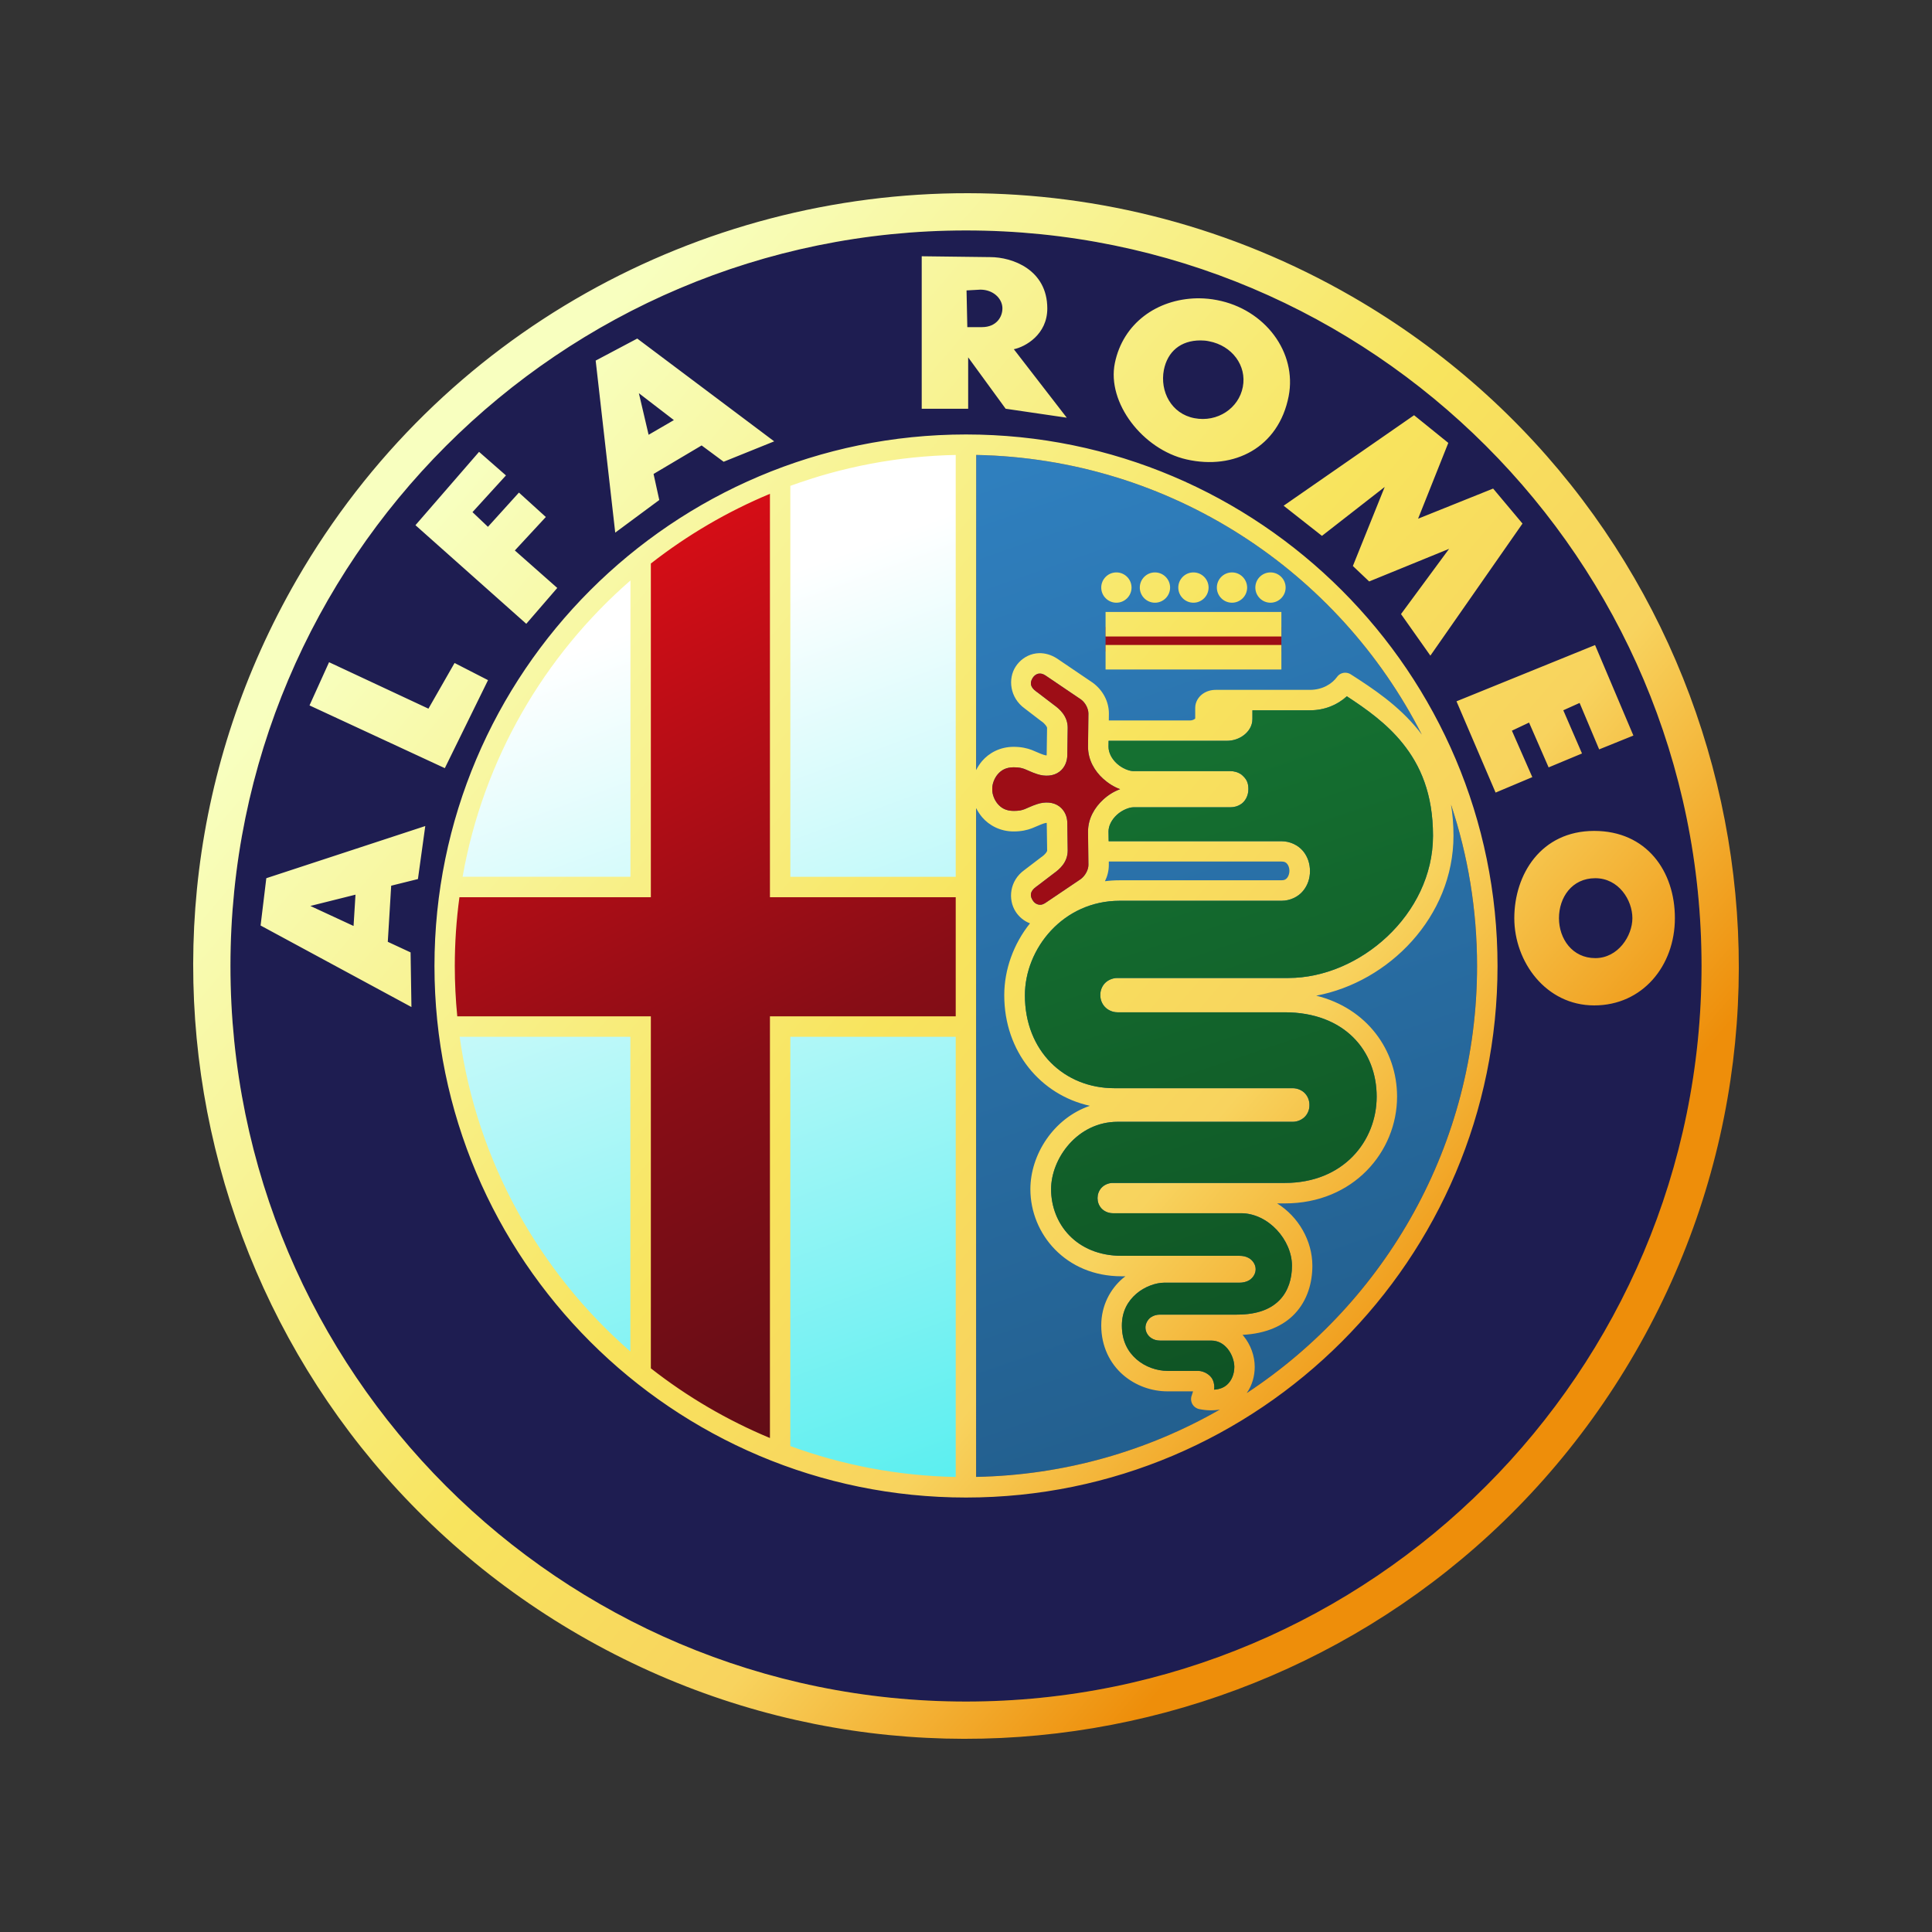 <?xml version="1.0" encoding="utf-8"?>
<!-- Generator: Adobe Illustrator 19.0.0, SVG Export Plug-In . SVG Version: 6.00 Build 0)  -->
<svg version="1.1" id="图层_1" xmlns="http://www.w3.org/2000/svg" xmlns:xlink="http://www.w3.org/1999/xlink" x="0px" y="0px"
	 width="2500px" height="2500px" viewBox="610 -1185 2500 2500" style="enable-background:new 610 -1185 2500 2500;"
	 xml:space="preserve">
<rect x="610" y="-1185" width="2500" height="2500" fill="#333333" stroke="none"/>
<style type="text/css">
	.st0{fill:#1E1D51;}
	.st1{fill:url(#SVGID_1_);}
	.st2{fill:url(#SVGID_2_);}
	.st3{fill:url(#SVGID_3_);}
	.st4{fill:#FFF38D;}
	.st5{fill:#9D0D16;}
	.st6{fill:url(#SVGID_4_);}
	.st7{fill:url(#SVGID_5_);}
</style>
<g>
	<path class="st0" d="M2811.8,65c0,525.6-426.1,951.8-951.8,951.8S908.2,590.6,908.2,65c0-525.6,426.1-951.8,951.8-951.8
		S2811.8-460.7,2811.8,65z"/>
	
		<linearGradient id="SVGID_1_" gradientUnits="userSpaceOnUse" x1="-797.002" y1="-2624.808" x2="-475.119" y2="-1750.735" gradientTransform="matrix(1.323 0 0 1.323 2517.042 3090.546)">
		<stop  offset="0" style="stop-color:#FFFFFF"/>
		<stop  offset="1" style="stop-color:#53EEEF"/>
	</linearGradient>
	<path class="st1" d="M1856.3-603c-81.3,1.5-159.3,16-231.8,41.3v522.5h231.8V-603z M1434.7-447.3
		C1313.9-344.7,1228.6-203.3,1199.7-43h235.1V-447.3z M1616.3,146.1v546.2c74.4,25.3,154.4,39.7,237.8,41.2V146.1H1616.3z
		 M1198.9,147.6c24.1,170.7,111.1,321.7,237.3,429.6V147.6H1198.9z"/>
	
		<linearGradient id="SVGID_2_" gradientUnits="userSpaceOnUse" x1="-480.868" y1="-2765.344" x2="-143.965" y2="-1799.683" gradientTransform="matrix(1.323 0 0 1.323 2517.042 3090.546)">
		<stop  offset="0" style="stop-color:#2F7FBE"/>
		<stop  offset="1" style="stop-color:#225D8B"/>
	</linearGradient>
	<path class="st2" d="M1873.2-596.3c359.1,7,648.1,300.5,648.1,661.3c0,360.8-289,654.1-648.1,661.1V-596.3z"/>
	
		<linearGradient id="SVGID_3_" gradientUnits="userSpaceOnUse" x1="1254.098" y1="-2775.449" x2="1693.082" y2="-1923.706" gradientTransform="matrix(1.35 0 0 1.34 -390.504 3320.164)">
		<stop  offset="0" style="stop-color:#D50D16"/>
		<stop  offset="0.5" style="stop-color:#880D16"/>
		<stop  offset="1" style="stop-color:#520D16"/>
	</linearGradient>
	<path class="st3" d="M1607.3-553.4v529h245.4v156.2h-245.4v553.1c-56.3-23.2-109.2-54-157.2-91.4V131.7h-255.7
		c-2.2-21.9-3.2-43.9-3.2-66c0-30.2,2-60.3,6.1-90.2H1450V-462C1498.1-499.4,1551-530.2,1607.3-553.4L1607.3-553.4z"/>
	<path class="st4" d="M1432.3,569.4"/>
	<path class="st5" d="M2040.6-373.6h227.5v31.7h-227.5V-373.6z"/>
	
		<linearGradient id="SVGID_4_" gradientUnits="userSpaceOnUse" x1="1129.955" y1="-2893.896" x2="2108.494" y2="-2058.104" gradientTransform="matrix(1.323 0 0 1.323 -320.496 3306.791)">
		<stop  offset="0" style="stop-color:#F8FFBF"/>
		<stop  offset="0.509" style="stop-color:#F8E45E"/>
		<stop  offset="0.75" style="stop-color:#F8D35E"/>
		<stop  offset="1" style="stop-color:#EE8E0A"/>
	</linearGradient>
	<path class="st6" d="M1862.8-935c-346.2-0.6-683.3,178.8-868.8,500C718,43,882,655,1360,931c478,276,1090,112,1366-366
		c276-478,112-1090-366-1366C2203.1-891.6,2031.9-934.7,1862.8-935L1862.8-935z M1860-886.8c525.4,0,951.8,426.4,951.8,951.8
		c0,525.4-426.4,951.8-951.8,951.8c-525.4,0-951.8-426.4-951.8-951.8C908.2-460.4,1334.6-886.8,1860-886.8z M1802.7-853.4v197.3
		h60.1v-66.5l48.5,66.5l79.1,11.6l-68.5-88.6c15-3.1,43.3-19.1,43.3-52.7c0-50.4-45.4-66.5-73.8-66.5L1802.7-853.4L1802.7-853.4z
		 M1878.6-810.2c16.4,0,27.9,11.1,28.5,23.2c0.5,12.1-7.9,25.3-26.4,25.3h-19l-1-47.5L1878.6-810.2z M2162-799c-1.1,0-2.1,0-3.2,0
		c-51.9,1.1-95.7,32.5-106.2,83.9c-10.5,51.1,36,111.7,92.8,124.6c61.6,14,119.1-15.3,132.1-81.7c11.1-56.9-30.7-112.7-92.8-124.5
		C2177.1-798.2,2169.5-798.9,2162-799L2162-799z M1434.6-746.9l-53.8,28.5l25.3,222.6l57-42.2l-7.4-33.7l62.2-36.9l28.5,21.1
		l65.4-26.4L1434.6-746.9L1434.6-746.9z M2163.4-744.5c3.7,0,7.4,0.3,11.1,1.1c29.9,5.7,49,31.6,43.7,59.1
		c-5.2,27.5-32.8,46.2-62.7,40.4c-29.9-5.7-44.7-34.7-39.5-62.2C2120.7-730.1,2137.8-744.5,2163.4-744.5z M1436.7-676.2l45.3,34.8
		l-32.7,19L1436.7-676.2z M2439.8-647.7l-168.8,117.1l49.6,39l81.2-63.3l-41.2,102.3l21.1,20l103.4-42.2l-62.2,84.4l38,53.8
		l119.2-170.9l-38-45.3l-97.1,39l39.1-98.1L2439.8-647.7z M1860-622.8c-379.5,0-687.8,308.3-687.8,687.8
		c0,379.5,308.3,687.8,687.8,687.8c379.5,0,687.8-308.3,687.8-687.8C2547.8-314.5,2239.5-622.8,1860-622.8z M1229.9-600.3
		l-82.3,94.9l143.4,127.6l40.1-46.4l-54.9-48.5l40.1-43.3l-34.8-31.6l-40.1,44.3l-20-19l43.3-47.5L1229.9-600.3z M1846.7-596.3
		v545.9h-214v-505.9C1699.7-580.8,1771.7-594.8,1846.7-596.3L1846.7-596.3z M1873.2-596.3c251.9,4.9,469.2,150.8,576.6,361.9
		c-1.4-1.8-2.8-3.7-4.2-5.5c-26.3-32.7-59.5-54.4-87.7-72.5c-2.2-1.4-4.9-2.2-7.5-2.1c-4.1,0.1-7.9,2.1-10.3,5.5
		c-6.6,9.1-19,16.7-35.2,16.7H2183c-6.1,0-11.9,1.7-16.9,5.3c-5,3.6-9.5,10.1-9.5,17.8v13.9c-0.1,0.1-0.2,0.3-0.7,0.7
		c-1.2,0.9-3.5,1.9-6.1,1.9h-105l0.1-8.8v-0.2c0-16-8.2-30.5-20.7-39.7l-0.2-0.2l-0.2-0.1l-45.9-31.1l-0.1-0.1l-0.1,0
		c-7.3-4.8-15.5-7.1-23.2-6.9c-2.5,0.1-5,0.4-7.5,1c-9.7,2.4-17.6,8.5-22.7,16.3c-10.2,15.6-7.8,40.3,11.7,54.3l21.5,16.5l0.2,0.1
		l0.2,0.1c4.5,3.2,7,7.2,7,8.2l-0.5,34.9v0.2c0,0.4-0.1,0.5-0.1,0.7c-0.6,0-1.8-0.1-4.2-0.9c-5.1-1.7-9-3.8-14.9-6.1
		c-6-2.3-13.7-4.1-23.6-4.1c-17.5,0-31.8,7.9-40.8,18.4c-3,3.6-5.6,7.5-7.7,11.7L1873.2-596.3L1873.2-596.3z M1606.3-546v522h240.4
		v154.1h-240.4v545.7c-55.2-23-107-53.3-154.1-90.2V130.1h-250.5c-2.1-21.6-3.2-43.4-3.2-65.1c0-29.8,2-59.5,6-89h247.7v-431.8
		C1499.3-492.6,1551.1-523,1606.3-546z M2054.6-444.3c-10.8,0-19.6,8.8-19.6,19.6c0,10.8,8.8,19.6,19.6,19.6
		c10.8,0,19.6-8.8,19.6-19.6C2074.2-435.5,2065.4-444.3,2054.6-444.3z M2104.5-444.3c-10.8,0-19.6,8.8-19.6,19.6
		c0,10.8,8.8,19.6,19.6,19.6c10.8,0,19.6-8.8,19.6-19.6C2124.1-435.5,2115.3-444.3,2104.5-444.3z M2154.3-444.3
		c-10.8,0-19.6,8.8-19.6,19.6c0,10.8,8.8,19.6,19.6,19.6c10.8,0,19.6-8.8,19.6-19.6C2173.9-435.5,2165.1-444.3,2154.3-444.3z
		 M2204.2-444.3c-10.8,0-19.6,8.8-19.6,19.6c0,10.8,8.8,19.6,19.6,19.6c10.8,0,19.6-8.8,19.6-19.6
		C2223.7-435.5,2215-444.3,2204.2-444.3z M2254-444.3c-10.8,0-19.6,8.8-19.6,19.6c0,10.8,8.8,19.6,19.6,19.6
		c10.8,0,19.6-8.8,19.6-19.6C2273.6-435.5,2264.8-444.3,2254-444.3z M1425.8-433.9v383.4h-217.2
		C1235.4-202.4,1314.1-336.6,1425.8-433.9z M2040.6-393.1v31.7h227.5v-31.7H2040.6z M2040.6-350.4v31.7h227.5v-31.7H2040.6z
		 M2674-350.3l-179.3,72.8l50.6,118.1l47.5-20l-26.4-60.1l22.2-10.5l25.3,58l43.2-18l-24.2-55.9l21.1-9.5l25.3,60.1l44.3-17.9
		L2674-350.3z M1035.8-328.1l-25.3,55.9l175.1,81.2l55.9-113.9l-43.3-22.2l-33.8,59.1L1035.8-328.1z M1955.3-313.4
		c2.1-0.1,4.5,0.4,7.8,2.6l45.8,31c5.7,4.2,9.5,11.9,9.5,18.1l-0.5,42.9v0.2c0,16.9,8.5,31.3,19.6,41.3c6.5,5.9,14,10.6,21.9,13.5
		c-8,2.9-15.4,7.5-21.9,13.5c-11,10.1-19.6,24.4-19.6,41.3v0.2l0.5,43.1c0,6.2-4.2,14-9.9,18.2L1963-16.8c-4.4,2.9-7.1,2.9-9.7,2.2
		c-2.6-0.6-5.1-2.4-6.8-5.1c-3.4-5.2-4.9-11.3,5-18.4l0.2-0.1l0.2-0.1l21.9-16.7c7.4-5.3,17.8-14.2,17.8-29.5v-0.2l-0.5-35.1
		c0-7.5-2.7-15.9-10.3-21.7c-7.6-5.7-18.4-6.4-28.7-3c-7.4,2.4-12.2,5-16.1,6.5c-3.9,1.5-7.1,2.3-14.3,2.3c-10,0-16.1-3.7-20.7-9.1
		c-4.6-5.4-7-12.9-7-17.8v-2.6c0-4.9,2.4-12.4,7-17.8c4.6-5.4,10.7-9.1,20.7-9.1c7.1,0,10.4,0.9,14.3,2.3c3.9,1.5,8.7,4.1,16.1,6.5
		c10.3,3.4,21.1,2.7,28.7-3c7.6-5.7,10.3-14.4,10.3-21.9l0.5-34.9v-0.2c0-15.3-10.7-24.4-18.1-29.7l-21.6-16.5l-0.2-0.1l-0.2-0.1
		c-9.8-7-8.4-13.1-5-18.4c1.7-2.6,4.2-4.4,6.8-5.1C1954-313.3,1954.6-313.4,1955.3-313.4z M2352.8-284
		c25.3,16.5,51.6,35.2,72.1,60.7c23.1,28.6,39.4,65.5,39.4,119.8c0,102-95.3,184-187,184h-221.5c-6.3,0-12.7,2.9-16.6,7.3
		c-3.9,4.5-5.5,9.8-5.4,15c0,5.1,1.7,10.4,5.6,14.8c3.9,4.4,10.2,7.3,16.5,7.3h216.3c77.8,0,119.2,50,119.2,109.1
		c0,57.6-43.1,111.7-118.7,111.7h-222.8c-5.4,0-11.1,2.4-14.7,6.4c-3.5,3.9-5,8.7-5,13.3c0,4.6,1.5,9.3,5,13.2
		c3.5,3.9,9.2,6.3,14.6,6.3h165.9c35.7,0,66.1,34.8,66.1,68c0,16.8-4.8,32.4-15.4,43.7c-10.6,11.3-27.5,19.5-55.9,19.5h-99.5
		c-4,0-8.1,0.9-12,3.6c-3.8,2.8-7,8.1-6.8,13.6c0.2,5.5,3.3,10.2,7,12.8c3.7,2.6,7.8,3.6,11.8,3.6h66c9.3,0,16.2,4.1,21.6,10.7
		c5.4,6.6,8.6,15.9,8.6,23.3c0,9.2-3.4,17.7-9.4,23.1c-3.9,3.5-9.3,5.9-16.7,6.4c0.4-3.8,0.4-8.1-2.1-13.3c-3-6.1-11.4-11-18.6-11
		h-39.6c-13.8,0-29-5.2-40.2-15c-11.2-9.8-18.9-23.7-18.9-43.7c0-18.4,7.7-31.5,18.6-41c10.9-9.4,25.4-14.4,36.1-14.4h97.3
		c4.4,0,8.7-0.8,12.8-3.2c4.1-2.5,8.3-7.7,8.3-14.2c0-6.5-4.2-11.7-8.3-14.2c-4.1-2.5-8.3-3.2-12.7-3.2h-152.4
		c-58.6,0-91.3-41.5-91.3-86.2c0-39.9,34.2-87.2,86-87.2h226.8c6.2,0,12.5-2.9,16.3-7.3c3.8-4.4,5.3-9.6,5.2-14.6
		c0-5-1.6-10.1-5.3-14.4c-3.7-4.3-10-7.2-16.2-7.2h-231c-64.6,0-115.7-47.9-115.7-120.2c0-60.4,49.4-122.3,122.5-122.3h209.4
		c11.4,0,21.7-5.1,27.9-12.6c6.3-7.5,9.1-16.7,9.1-25.8c0-9.1-2.7-18.4-9-26c-6.3-7.5-16.6-12.7-28.1-12.7h-223.4l-0.2-12.5
		c0-7.7,4.2-15.5,10.9-21.7c6.7-6.1,15.8-9.7,21.4-9.7h125.2c4.8,0,9.6-1.1,14.4-4.4c4.7-3.2,9.1-10.2,9.1-19c0-9-2.7-13.6-9.1-19
		c-4.7-3.2-9.5-4.4-14.4-4.4h-125.2c-5.5,0-14.6-3.5-21.4-9.7c-6.7-6.1-10.9-14.1-10.9-21.8l0.1-7.7h152.8c8.5,0,16.2-2.7,22.3-7.4
		c6.1-4.7,11-11.8,11-20.8v-11.3h74.3C2324.1-265.8,2340.8-273,2352.8-284L2352.8-284z M2487.6-143.9
		C2509.5-78.2,2521.3-8,2521.3,65c0,231-118.5,434.4-298,552.6c7-10,10.3-22,10.3-33.9c0-14.1-5.1-28.5-14.6-40.1
		c-0.4-0.5-0.8-0.9-1.2-1.3c30.1-1.5,53-11.6,67.9-27.6c16.1-17.2,22.5-39.9,22.5-61.8c0-32.4-18.1-63.6-45.6-80.7h10.1
		c88.6,0,145.1-66.9,145.1-138.2c0-60.4-39.3-114.5-104.6-130.6c93.8-17.6,177.6-102,177.6-207
		C2490.8-117.8,2489.7-131.3,2487.6-143.9L2487.6-143.9z M1873.2-139.2c2.1,4.2,4.7,8.1,7.7,11.7c9,10.5,23.3,18.4,40.8,18.4
		c9.9,0,17.6-1.8,23.6-4.1c6-2.3,9.9-4.4,14.9-6.1c2.4-0.8,3.6-0.9,4.2-0.9c0,0.2,0.1,0.3,0.1,0.7v0.2l0.5,35.1c0,1.1-2.5,4.8-7,8
		l-0.2,0.1l-0.2,0.1l-21.9,16.7c-19.6,14-21.6,38.4-11.4,54.1c4.3,6.6,10.7,12.1,18.5,15c-21.2,26.5-33.3,59.7-33.3,93
		c0,73.5,47.6,129.2,110.8,143.1c-47.3,16.2-77,63.5-77,107.9c0,58.2,46.1,112.7,117.8,112.7h5.2c-1.2,0.9-2.3,1.8-3.5,2.7
		c-15.9,13.7-27.8,34.8-27.8,61c0,27.2,11.5,49.3,28,63.7c16.5,14.4,37.5,21.5,57.7,21.5h33.1c-0.7,2.4-1.5,4.7-1.5,4.7
		c-2.9,6.7,0.1,14.5,6.8,17.4c0.9,0.4,1.8,0.7,2.8,0.9c9.5,1.9,18.4,2,26.5,0.6c-93.2,53.4-200.7,84.9-315.3,87.1V-139.2z
		 M1160.3-116.1L954.6-48.6l-7.4,61.2l195.2,105.5l-1.1-70.7l-29.5-13.7l4.4-72.6l34.6-8.6L1160.3-116.1L1160.3-116.1z
		 M2672.9-109.8c-68.9,0-103.4,56.4-103.4,112.9c0,56.4,40.8,112.9,103.4,112.9c62.5,0,104.4-51.2,104.4-112.9
		C2777.4-57.6,2740.7-109.8,2672.9-109.8z M2044.8-70.2h223.1c4.5,0,6.2,1.2,7.8,3.2c1.6,1.9,2.8,5.3,2.8,8.9c0,3.6-1.3,7-2.9,9
		c-1.7,2-3.3,3.2-7.7,3.2h-209.4c-6.4,0-12.6,0.4-18.7,1.2c3.2-6.5,5-13.6,5-21.1v-0.2L2044.8-70.2z M2674.3-48.6
		c30.3,0,48,28.3,48,51.7c0,22.8-18.4,51.7-48,51.7c-29.7,0-47-25-47-51.7C2627.3-23.5,2643.9-48.6,2674.3-48.6z M1070-27.3
		l-2.5,40.5l-55.9-25.9L1070-27.3z M1204.8,156.6h220.9v407.2C1308.3,461.5,1227.3,318.4,1204.8,156.6z M1632.7,156.6h214v569.6
		c-75.1-1.5-147-15.5-214-40V156.6z"/>
	<path class="st5" d="M1955.3-313.4c2.1-0.1,4.5,0.4,7.8,2.6l45.8,31c5.7,4.2,9.5,11.9,9.5,18.1l-0.5,42.9v0.2
		c0,16.9,8.5,31.3,19.6,41.3c6.5,5.9,14,10.6,21.9,13.5c-8,2.9-15.4,7.5-21.9,13.5c-11,10.1-19.6,24.4-19.6,41.3v0.2l0.5,43.1
		c0,6.2-4.2,14-9.9,18.2L1963-16.8c-4.4,2.9-7.1,2.9-9.7,2.2c-2.6-0.6-5.1-2.4-6.8-5.1c-3.4-5.2-4.9-11.3,5-18.4l0.2-0.1l0.2-0.1
		l21.9-16.7c7.4-5.3,17.8-14.2,17.8-29.5v-0.2l-0.5-35.1c0-7.5-2.7-15.9-10.3-21.7c-7.6-5.7-18.4-6.4-28.7-3
		c-7.4,2.4-12.2,5-16.1,6.5c-3.9,1.5-7.1,2.3-14.3,2.3c-10,0-16.1-3.7-20.7-9.1c-4.6-5.4-7-12.9-7-17.8v-2.6c0-4.9,2.4-12.4,7-17.8
		c4.6-5.4,10.7-9.1,20.7-9.1c7.1,0,10.4,0.9,14.3,2.3c3.9,1.5,8.7,4.1,16.1,6.5c10.3,3.4,21.1,2.7,28.7-3
		c7.6-5.7,10.3-14.4,10.3-21.9l0.5-34.9v-0.2c0-15.3-10.7-24.4-18.1-29.7l-21.6-16.5l-0.2-0.1l-0.2-0.1c-9.8-7-8.4-13.1-5-18.4
		c1.7-2.6,4.2-4.4,6.8-5.1C1954-313.3,1954.6-313.4,1955.3-313.4z"/>
	
		<linearGradient id="SVGID_5_" gradientUnits="userSpaceOnUse" x1="-310.346" y1="-2498.766" x2="-111.87" y2="-1908.607" gradientTransform="matrix(1.323 0 0 1.323 2517.042 3090.546)">
		<stop  offset="0" style="stop-color:#157031"/>
		<stop  offset="1" style="stop-color:#0F5324"/>
	</linearGradient>
	<path class="st7" d="M2352.8-284c25.3,16.5,51.6,35.2,72.1,60.7c23.1,28.6,39.4,65.5,39.4,119.8c0,102-95.3,184-187,184h-221.5
		c-6.3,0-12.7,2.9-16.6,7.3c-3.9,4.5-5.5,9.8-5.4,15c0,5.1,1.7,10.4,5.6,14.8c3.9,4.4,10.2,7.3,16.5,7.3h216.3
		c77.8,0,119.2,50,119.2,109.1c0,57.6-43.1,111.7-118.7,111.7h-222.8c-5.4,0-11.1,2.4-14.7,6.4c-3.5,3.9-5,8.7-5,13.3
		c0,4.6,1.5,9.3,5,13.2c3.5,3.9,9.2,6.3,14.6,6.3h165.9c35.7,0,66.1,34.8,66.1,68c0,16.8-4.8,32.4-15.4,43.7
		c-10.6,11.3-27.5,19.5-55.9,19.5h-99.5c-4,0-8.1,0.9-12,3.6c-3.8,2.8-7,8.1-6.8,13.6c0.2,5.5,3.3,10.2,7,12.8
		c3.7,2.6,7.8,3.6,11.8,3.6h66c9.3,0,16.2,4.1,21.6,10.7c5.4,6.6,8.6,15.9,8.6,23.3c0,9.2-3.4,17.7-9.4,23.1
		c-3.9,3.5-9.3,5.9-16.7,6.4c0.4-3.8,0.4-8.1-2.1-13.3c-3-6.1-11.4-11-18.6-11h-39.6c-13.8,0-29-5.2-40.2-15
		c-11.2-9.8-18.9-23.7-18.9-43.7c0-18.4,7.7-31.5,18.6-41c10.9-9.4,25.4-14.4,36.1-14.4h97.3c4.4,0,8.7-0.8,12.8-3.2
		c4.1-2.5,8.3-7.7,8.3-14.2c0-6.5-4.2-11.7-8.3-14.2c-4.1-2.5-8.3-3.2-12.7-3.2h-152.4c-58.6,0-91.3-41.5-91.3-86.2
		c0-39.9,34.2-87.2,86-87.2h226.8c6.2,0,12.5-2.9,16.3-7.3c3.8-4.4,5.3-9.6,5.2-14.6c0-5-1.6-10.1-5.3-14.4
		c-3.7-4.3-10-7.2-16.2-7.2h-231c-64.6,0-115.7-47.9-115.7-120.2c0-60.4,49.4-122.3,122.5-122.3h209.4c11.4,0,21.7-5.1,27.9-12.6
		c6.3-7.5,9.1-16.7,9.1-25.8c0-9.1-2.7-18.4-9-26c-6.3-7.5-16.6-12.7-28.1-12.7h-223.4l-0.2-12.5c0-7.7,4.2-15.5,10.9-21.7
		c6.7-6.1,15.8-9.7,21.4-9.7h125.2c4.8,0,9.6-1.1,14.4-4.4c4.7-3.2,9.1-10.2,9.1-19c0-9-2.7-13.6-9.1-19c-4.7-3.2-9.5-4.4-14.4-4.4
		h-125.2c-5.5,0-14.6-3.5-21.4-9.7c-6.7-6.1-10.9-14.1-10.9-21.8l0.1-7.7h152.8c8.5,0,16.2-2.7,22.3-7.4c6.1-4.7,11-11.8,11-20.8
		v-11.3h74.3C2324.1-265.8,2340.8-273,2352.8-284L2352.8-284z"/>
</g>
</svg>
